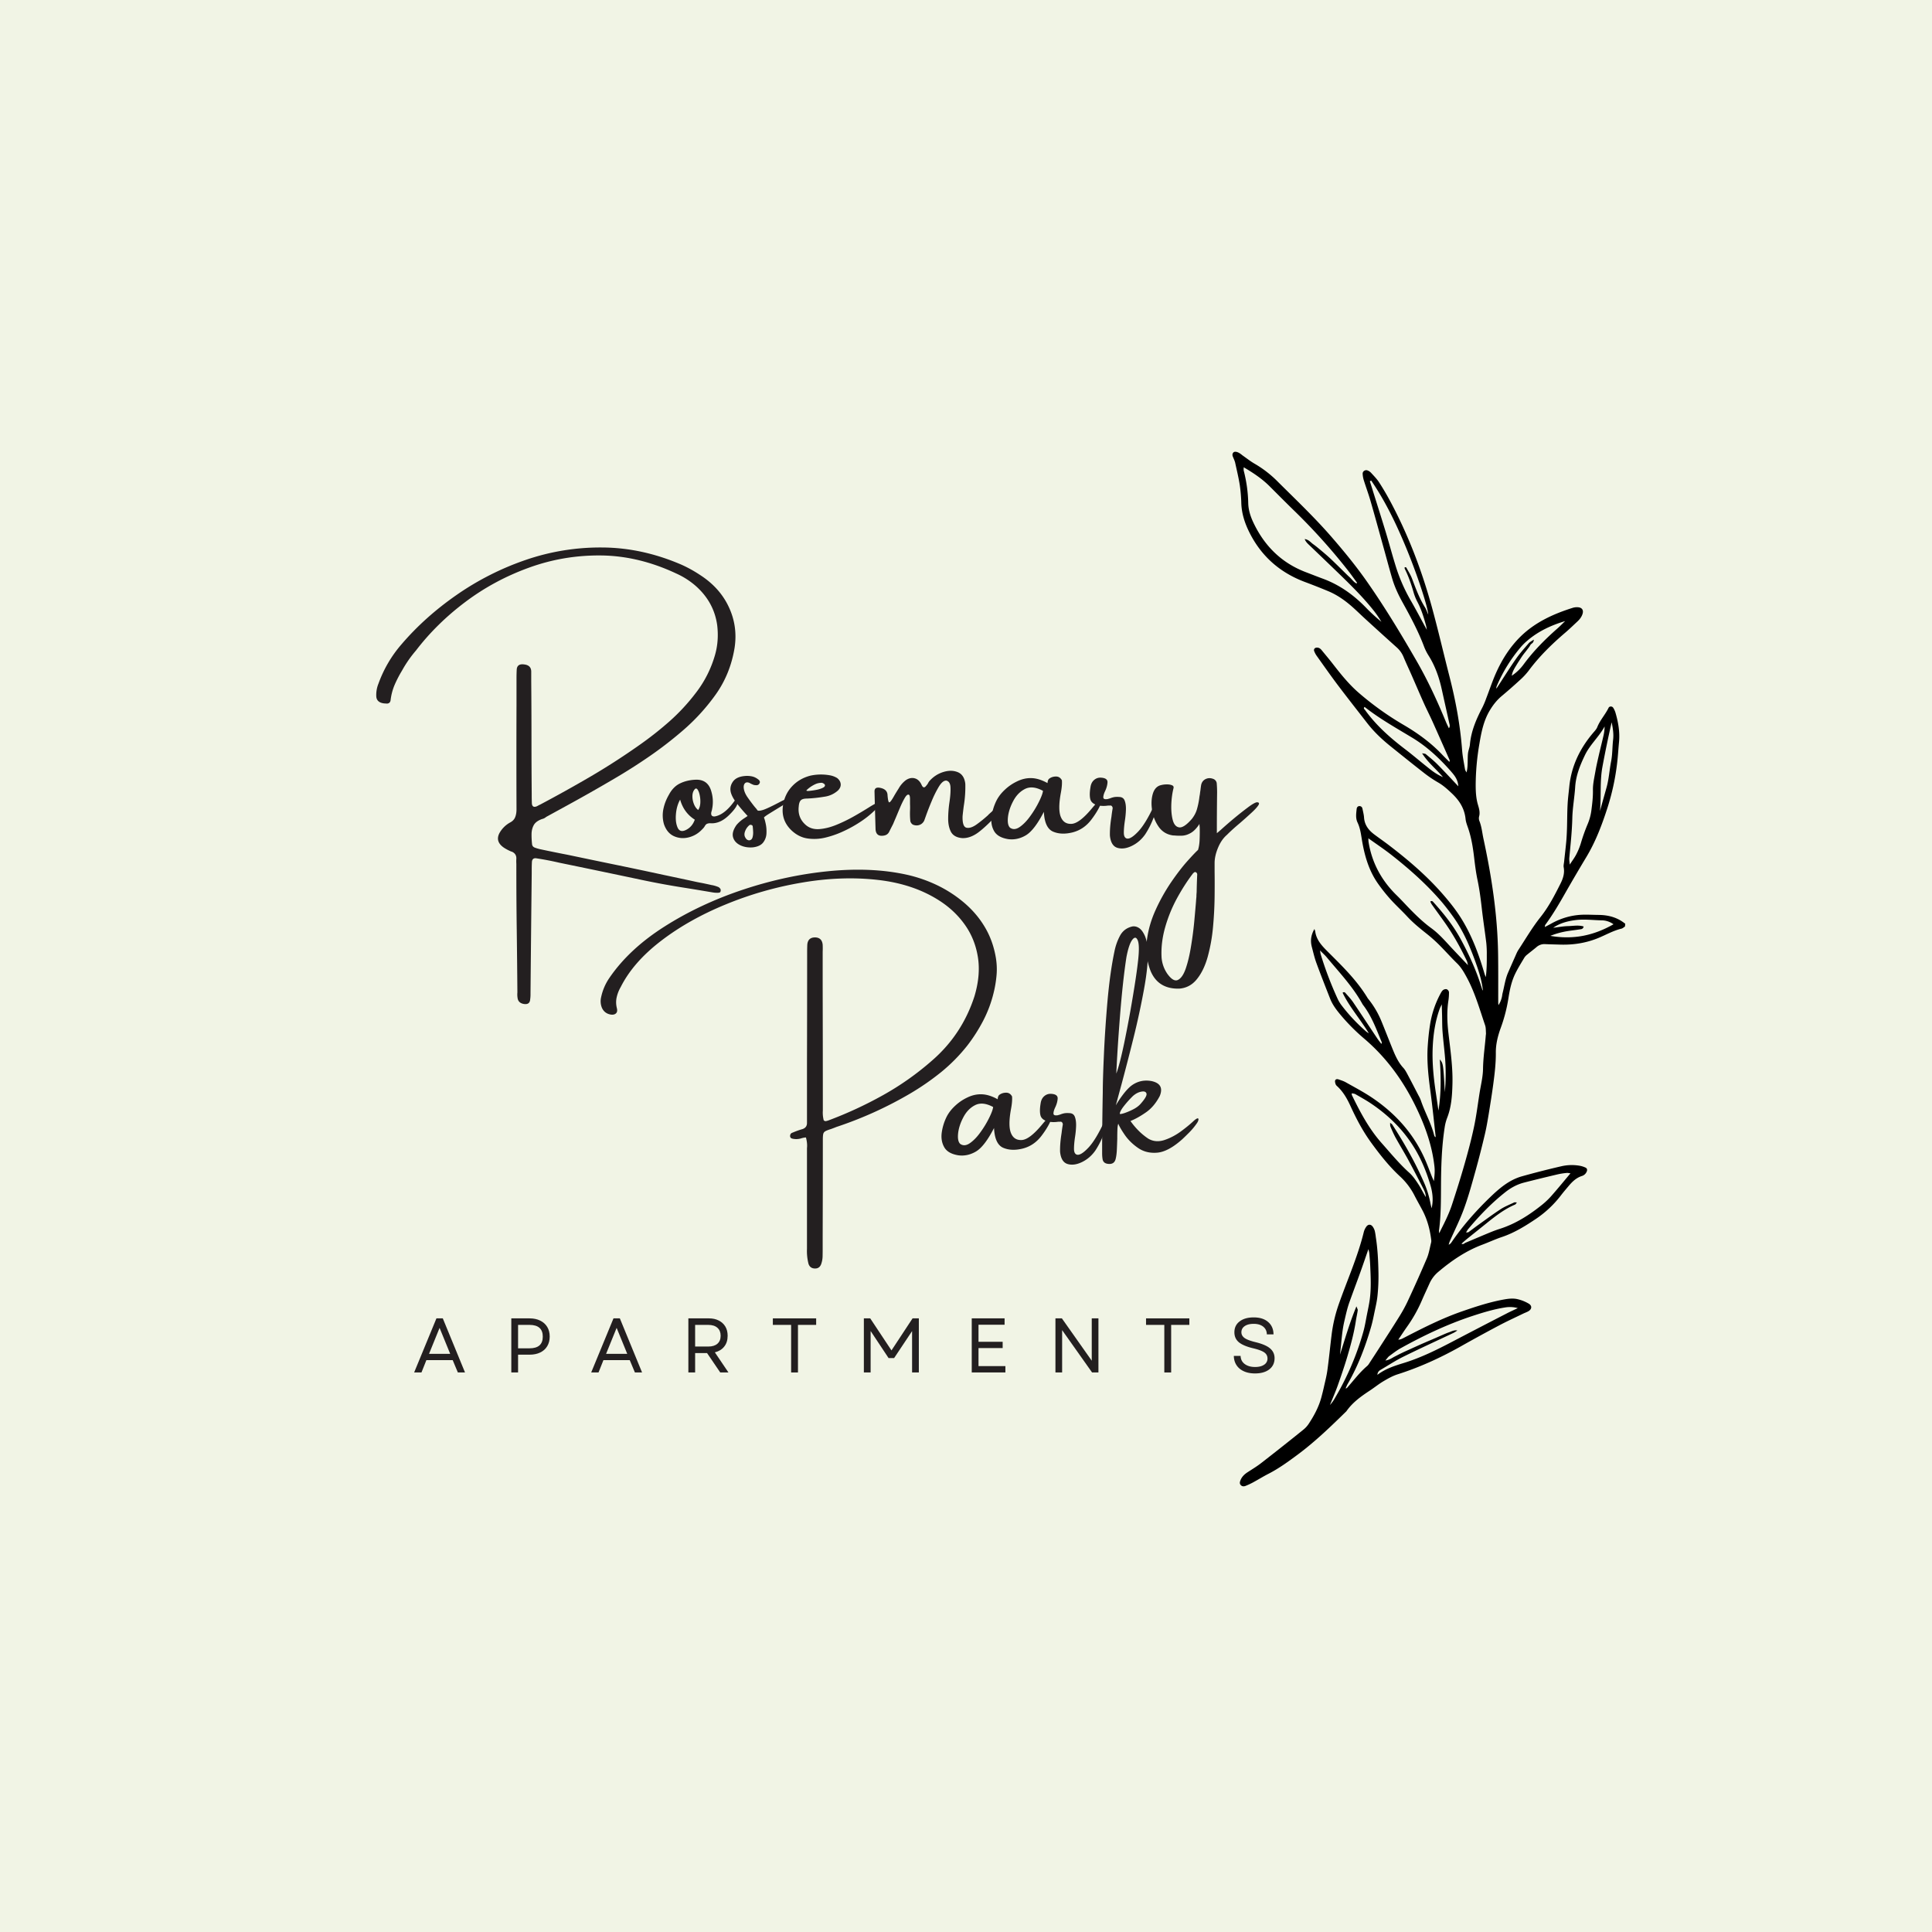 <?xml version="1.0" encoding="UTF-8"?>
<svg data-bbox="-37.5 -37.5 450 450" height="500" viewBox="0 0 375 375" width="500" xmlns="http://www.w3.org/2000/svg" data-type="color">
    <g>
        <defs>
            <clipPath id="08e02fe0-404f-4e02-b362-faadaad3f6a5">
                <path d="M239 87h77v202h-77Zm0 0"/>
            </clipPath>
            <clipPath id="59095769-ea1c-4257-98db-c682b7428488">
                <path d="m239.371 87.238 88.234 13.414-29.87 196.493L209.5 283.73Zm0 0"/>
            </clipPath>
            <clipPath id="5a20ca1f-aa94-4034-a67e-bf12cdf5b2ea">
                <path d="m327.441 100.625-88.234-13.41-29.871 196.492 88.238 13.41Zm0 0"/>
            </clipPath>
            <clipPath id="b61711ea-0302-4a6b-a9fe-1017dbdd578c">
                <path d="m327.441 100.625-88.234-13.41-29.871 196.492 88.238 13.41Zm0 0"/>
            </clipPath>
        </defs>
        <path fill="#ffffff" d="M412.5-37.5v450h-450v-450z" data-color="1"/>
        <path fill="#f1f4e5" d="M412.5-37.5v450h-450v-450z" data-color="2"/>
        <g clip-path="url(#08e02fe0-404f-4e02-b362-faadaad3f6a5)">
            <g clip-path="url(#59095769-ea1c-4257-98db-c682b7428488)">
                <g clip-path="url(#5a20ca1f-aa94-4034-a67e-bf12cdf5b2ea)">
                    <g clip-path="url(#b61711ea-0302-4a6b-a9fe-1017dbdd578c)">
                        <path d="M310.16 182.094c-2.336.949-4.781 1.328-7.297 1.254-.972-.032-1.949-.047-2.922-.094a2.3 2.3 0 0 0-1.714.586c-.579.48-1.18.937-1.762 1.418q-.322.239-.555.566c-.613 1.028-1.25 2.043-1.777 3.113-.73 1.477-1.078 3.086-1.332 4.704a30.4 30.4 0 0 1-1.516 5.898c-.566 1.555-.96 3.152-.945 4.797.015 1.957-.207 3.89-.461 5.82-.262 2.016-.59 4.024-.914 6.031-.219 1.31-.434 2.622-.738 3.91a183 183 0 0 1-1.766 6.934c-.703 2.512-1.383 5.04-2.27 7.489-.793 2.203-1.863 4.304-2.804 6.453q-.117.303-.2.625c.227-.098.41-.25.54-.457 2.156-3.168 4.675-6.024 7.425-8.684 1.832-1.77 3.754-3.434 6.27-4.14a172 172 0 0 1 7.613-1.942 9 9 0 0 1 3.574-.105q.592.105 1.137.359c.32.144.379.46.23.785a1.48 1.48 0 0 1-.968.856c-1.055.351-1.82 1.078-2.512 1.902-.484.578-.976 1.148-1.441 1.746a20.6 20.6 0 0 1-4.79 4.57c-2.14 1.446-4.312 2.801-6.785 3.63-1.261.421-2.472.991-3.722 1.46-3.207 1.2-5.98 3.09-8.574 5.281a6.3 6.3 0 0 0-1.743 2.317c-.488 1.09-1.003 2.168-1.472 3.265a27.6 27.6 0 0 1-2.867 5.086c-.582.82-1.13 1.668-1.696 2.5.414-.011.715-.16 1.012-.316 3.707-1.918 7.426-3.813 11.387-5.184 2.648-.918 5.304-1.789 8.07-2.293.93-.168 1.867-.28 2.777-.043a7.8 7.8 0 0 1 2.078.848c.68.41.614 1.07-.07 1.469-.305.18-.648.293-.965.445-1.558.758-3.136 1.477-4.668 2.285a317 317 0 0 0-7.597 4.153c-3.883 2.18-7.914 4.015-12.168 5.37-.961.305-1.867.821-2.742 1.34-.915.54-1.743 1.223-2.633 1.805-1.711 1.125-3.367 2.309-4.555 4.02-3.012 2.945-6.039 5.879-9.434 8.402-1.816 1.348-3.644 2.684-5.668 3.723-1.027.527-2.007 1.137-3.023 1.687q-.704.38-1.441.672c-.344.137-.711.125-.97-.2-.222-.276-.144-.57-.026-.878.27-.695.765-1.172 1.378-1.57.891-.582 1.809-1.13 2.649-1.785q4.103-3.184 8.14-6.442a5 5 0 0 0 1.075-1.164c1.054-1.594 1.953-3.27 2.457-5.125.183-.683.355-1.367.508-2.058.242-1.079.523-2.153.671-3.247.309-2.238.524-4.488.801-6.73a28.4 28.4 0 0 1 1.317-5.809c1.652-4.765 3.754-9.379 4.953-14.293q.14-.515.445-.96c.367-.56.922-.57 1.297-.036.176.254.309.532.387.832q.13.584.195 1.18c.367 2.32.473 4.664.516 7.008q.034 2.189-.188 4.367c-.113 1.14-.394 2.266-.625 3.39-.176.868-.355 1.735-.598 2.583-1.12 3.882-2.543 7.644-4.57 11.156-.144.246-.242.52-.406.875.183-.063.242-.067.265-.094 1.297-1.453 2.458-3.031 3.958-4.3q.24-.236.402-.524c.656-1.004 1.312-2.004 1.957-3.008 1.246-1.941 2.504-3.871 3.719-5.828a29 29 0 0 0 1.68-3.012 265 265 0 0 0 3.796-8.488c.41-.965.567-2.035.828-3.059q.06-.262.024-.53c-.246-1.993-.75-3.915-1.688-5.704-.492-.941-1.027-1.867-1.511-2.812a13.2 13.2 0 0 0-2.856-3.801c-2.129-1.965-3.918-4.242-5.617-6.574-1.594-2.196-2.863-4.59-3.988-7.06-.645-1.417-1.407-2.769-2.567-3.85a1.14 1.14 0 0 1-.332-.415c-.074-.23-.156-.52-.086-.73.102-.29.422-.29.692-.192.457.165.933.305 1.355.543 1.7.961 3.442 1.875 5.059 2.957 4.722 3.165 8.363 7.266 10.562 12.555.39.942.746 1.899 1.121 2.844.075.191.164.371.371.836.137-1.137.207-1.95.114-2.79-.43-3.972-1.723-7.663-3.43-11.257-2.492-5.246-5.793-9.856-10.23-13.629a38 38 0 0 1-4.504-4.523c-.836-.996-1.614-2.008-2.09-3.22-.906-2.312-1.82-4.62-2.672-6.948-.363-.993-.598-2.04-.871-3.067-.305-1.152-.215-2.262.492-3.496q.098.217.156.445c.219 1.645 1.262 2.766 2.38 3.887 2.823 2.82 5.706 5.602 7.792 9.059q.112.165.242.316a17.4 17.4 0 0 1 2.364 4c.746 1.805 1.445 3.621 2.18 5.43.55 1.355 1.124 2.695 2.14 3.8.355.383.605.876.855 1.34.711 1.329 1.399 2.672 2.09 4.008q.27.464.457.961c.774 2.313 2.016 4.446 2.602 6.832.055.121.12.23.207.332.035-.062.074-.105.07-.14-.332-2.946-.629-5.895-1.023-8.832-.387-2.856-.703-5.707-.524-8.59.09-1.414.23-2.832.45-4.23a18.7 18.7 0 0 1 2-6.016c.144-.27.3-.567.53-.754.173-.14.509-.235.712-.164q.364.17.441.562.011.868-.125 1.719c-.308 2.078-.223 4.156.016 6.223.379 3.297.87 6.57.781 9.91-.059 2.234-.2 4.406-1.012 6.508a9 9 0 0 0-.5 1.914c-.594 3.859-.695 7.75-.71 11.644-.012 2.79-.016 5.574-.387 8.344a3 3 0 0 0 .035.539c.965-1.922 1.855-3.648 2.465-5.488.87-2.649 1.71-5.305 2.472-7.985.68-2.379 1.317-4.777 1.828-7.195.45-2.117.715-4.273 1.051-6.414.254-1.617.672-3.23.695-4.852.032-2.18.368-4.32.536-6.48a3 3 0 0 0 .039-.399c-.04-.519-.008-1.078-.172-1.562-1.09-3.184-1.992-6.437-3.63-9.414-.51-.934-1.034-1.84-1.815-2.602-1.208-1.175-2.329-2.449-3.52-3.636a29 29 0 0 0-2.39-2.118c-1.321-1.05-2.63-2.109-3.782-3.355-1.055-1.14-2.21-2.187-3.25-3.344a33 33 0 0 1-2.473-3.125c-1.777-2.566-2.586-5.511-3.078-8.55-.175-1.094-.336-2.188-.82-3.204-.406-.851-.266-1.734-.176-2.617.04-.394.281-.597.598-.57.312.031.473.222.531.508.11.562.266 1.125.305 1.699.097 1.453.89 2.476 1.996 3.3.922.696 1.875 1.348 2.793 2.051 3.785 2.887 7.39 5.965 10.527 9.57 1.317 1.512 2.559 3.067 3.61 4.77 2.046 3.313 3.375 6.926 4.457 10.64.066.224.168.438.254.657.18-1.445.199-2.855.19-4.265q.02-1.195-.097-2.383c-.27-2.242-.625-4.473-.875-6.711-.21-1.852-.449-3.688-.832-5.512-.289-1.383-.472-2.789-.636-4.191-.23-1.985-.532-3.942-1.18-5.848-.203-.586-.438-1.184-.5-1.79-.203-2.003-1.176-3.554-2.61-4.913-.843-.8-1.68-1.567-2.69-2.156a23 23 0 0 1-2.653-1.778c-2.207-1.718-4.387-3.476-6.57-5.23-1.665-1.336-3.215-2.79-4.536-4.485-1.902-2.453-3.828-4.894-5.699-7.37-1.418-1.88-2.762-3.805-4.129-5.72a4 4 0 0 1-.496-.933c-.144-.383.14-.687.559-.676.398.008.66.215.894.5.7.86 1.422 1.707 2.102 2.582 1.554 2 3.133 3.989 5.05 5.653a58 58 0 0 0 8.766 6.277c2.774 1.621 5.352 3.504 7.563 5.855.414.438.855.856 1.316 1.325.027-.176.082-.27.05-.328a1227 1227 0 0 0-3.288-7.415c-.563-1.253-1.192-2.476-1.754-3.73-.797-1.777-1.559-3.574-2.344-5.36-.5-1.136-1.031-2.265-1.512-3.402a5.1 5.1 0 0 0-1.34-1.96 824 824 0 0 1-6.12-5.544c-.825-.746-1.61-1.53-2.438-2.265-1.434-1.282-2.988-2.39-4.77-3.137a128 128 0 0 0-4.586-1.809c-4.835-1.824-8.437-5.007-10.738-9.632-.879-1.762-1.476-3.602-1.554-5.59a30 30 0 0 0-.297-3.563c-.235-1.484-.594-2.953-.914-4.422a6 6 0 0 0-.278-.738c-.137-.363-.394-.734-.094-1.121.23-.3.739-.238 1.336.152.192.121.356.274.54.407.765.535 1.496 1.12 2.304 1.582a21.5 21.5 0 0 1 4.516 3.511c3.515 3.5 7.125 6.922 10.39 10.684 2.477 2.852 4.864 5.77 7.02 8.871 3.43 4.918 6.52 10.043 9.512 15.234 2.175 3.778 3.992 7.72 5.656 11.743.18.441.398.863.601 1.296a.82.82 0 0 0 .145-.667c-.504-2.293-1.023-4.583-1.527-6.875-.516-2.356-1.305-4.598-2.614-6.649a9.8 9.8 0 0 1-.875-1.797c-1.105-2.91-2.574-5.644-4.078-8.363-.844-1.516-1.582-3.082-2.07-4.75-.598-2.04-1.137-4.094-1.711-6.145-.816-2.941-1.621-5.89-2.469-8.828-.39-1.363-.89-2.691-1.312-4.047a5 5 0 0 1-.23-1.296c-.016-.47.503-.801.949-.626q.379.147.66.434c.539.59 1.109 1.16 1.547 1.82a51 51 0 0 1 2.101 3.547c3.535 6.551 6.172 13.461 8.149 20.614 1.234 4.484 2.277 9.02 3.433 13.523 1.215 4.73 2.102 9.508 2.469 14.379.094 1.23.351 2.45.555 3.668.039.219.187.422.289.637.18-.614.207-1.188.226-1.758.024-.66 0-1.328.074-1.977.07-.566.317-1.113.368-1.68.226-2.617 1.246-4.96 2.445-7.25q.405-.832.715-1.707c.64-1.648 1.191-3.335 1.91-4.949 1.183-2.648 2.742-5.097 4.82-7.12 2.828-2.747 6.352-4.345 10.074-5.516a2.8 2.8 0 0 1 1.055-.106c.766.067 1.074.582.836 1.309-.2.61-.586 1.086-1.055 1.511-.746.696-1.476 1.407-2.25 2.07-2.64 2.255-5.113 4.66-7.18 7.462a13.5 13.5 0 0 1-1.726 1.832 100 100 0 0 1-3.5 3.07c-.93.785-1.652 1.71-2.277 2.75-1.219 2.023-1.66 4.29-2.035 6.547a48 48 0 0 0-.711 7.926c0 1.347.07 2.636.46 3.933.212.711.419 1.442.196 2.219q-.1.464.082.902c.422 1.082.523 2.235.762 3.356 1.59 7.367 2.734 14.793 2.847 22.347.047 3.18.02 6.364.028 9.543 0 .149.03.297.05.446.293-.45.508-.938.633-1.461.086-.297.094-.613.176-.91.336-1.328.508-2.7 1.063-3.965q.661-1.518 1.336-3.035c.199-.438.375-.91.632-1.309 1.41-2.148 2.707-4.387 4.301-6.387 1.598-2.004 2.746-4.23 3.879-6.484.504-.996.852-2.035.64-3.195-.066-.34.036-.707.075-1.059.137-1.32.3-2.644.422-3.965.074-.836.113-1.68.14-2.52.047-1.542.036-3.09.118-4.632.058-1.152.21-2.297.324-3.442.386-3.968 2.027-7.39 4.574-10.414.312-.37.68-.738.86-1.175.542-1.371 1.566-2.45 2.199-3.758.156-.328.683-.34.894-.012q.288.448.442.957c.55 1.883.878 3.805.683 5.77-.144 1.488-.219 2.98-.418 4.472a45.5 45.5 0 0 1-1.758 8.024c-1.078 3.375-2.316 6.691-4.156 9.75a344 344 0 0 0-3.969 6.765c-1.246 2.196-2.511 4.38-4.015 6.414-.059.079-.043.211-.082.415.449-.239.804-.422 1.152-.614 1.969-1.117 4.078-1.73 6.348-1.781.972-.02 1.949.035 2.93.043 1.913.016 3.675.484 5.183 1.723l-.059.53c-.226.141-.433.352-.675.411-1.618.387-3.047 1.227-4.567 1.844m-25.734 59.133c1.554-.649 3.101-1.317 4.656-1.957.656-.274 1.32-.524 1.992-.739 3.098-.98 5.77-2.699 8.274-4.71a15 15 0 0 0 1.902-1.84c1.195-1.36 2.34-2.762 3.582-4.243-.281-.027-.523-.097-.75-.07a14 14 0 0 0-1.707.266c-2.2.52-4.398 1.05-6.586 1.613-1.344.348-2.555 1.016-3.64 1.879-2.688 2.125-5.044 4.582-7.231 7.207-.133.195-.25.394-.36.597.297-.039.403-.02.462-.062.68-.496 1.347-1.008 2.03-1.496 1.407-1.004 2.79-2.035 4.24-2.977.808-.527 1.73-.882 2.608-1.3.102-.051.247-.004.536-.004-.172.21-.239.37-.356.414-2.11.894-3.883 2.293-5.64 3.707-1.243 1-2.493 1.996-3.735 2.996-.34.273-.664.57-1.027.887.375.218.539-.075.75-.168m-19.817 17.312c.313-1.101.489-2.242.715-3.371.188-.95.399-1.898.535-2.86.313-2.242.192-4.5.094-6.75-.035-.792-.11-1.585-.176-2.378a7 7 0 0 0-.172-.72c-.574 1.653-1.05 3.06-1.554 4.458-.703 1.957-1.438 3.898-2.137 5.855-.43 1.207-.695 2.457-.988 3.711-.492 2.13-.567 4.301-.84 6.457.988-3.054 1.855-6.156 3.2-9.382.144.425.273.609.25.77-.09.655-.247 1.3-.349 1.952-.351 2.367-.976 4.672-1.648 6.957-.566 1.907-1.215 3.79-1.875 5.664-.426 1.203-.945 2.375-1.52 3.809.415-.461.77-.961 1.06-1.512a54 54 0 0 0 5.405-12.66m5.043 4.676c-.23.168-.386.43-.757.86.84-.122 1.28-.493 1.765-.74.488-.245.945-.491 1.422-.718.52-.25 1.047-.484 1.574-.722.485-.223.965-.438 1.453-.66a93 93 0 0 1 1.582-.696c.489-.215.98-.418 1.47-.629.53-.226 1.058-.465 1.589-.695.488-.207.973-.438 1.473-.606.523-.18 1.011-.48 1.652-.367-.227.164-.46.313-.707.45-3.246 1.538-6.516 3.027-9.738 4.62-1.508.743-2.922 1.672-4.375 2.524-.344.2-.66.426-.703 1.02 1.597-1.215 3.37-1.762 5.144-2.31 3.328-1.026 6.422-2.566 9.492-4.175q5.244-2.749 10.512-5.457c.617-.324 1.266-.605 2.102-1.012a5.7 5.7 0 0 0-2.524-.117c-2.156.34-4.238.973-6.305 1.653-4.82 1.59-9.386 3.75-13.82 6.207-.812.44-1.55 1.02-2.3 1.57m-1.449-60.899c-1.039-2.5-1.95-5.054-3.621-7.234a2 2 0 0 1-.148-.223c-1.856-3.37-4.504-6.14-6.934-9.07-.34-.402-.742-.762-1.285-1.316.066.39.078.574.125.742a69 69 0 0 0 3.254 8.57q.33.73.816 1.367a34 34 0 0 0 4.832 5.125q.217.154.445.278c-1.675-2.762-3.753-5.082-5.093-7.871.36-.239.508.004.629.14.504.567 1.02 1.121 1.441 1.742 1.566 2.313 3.098 4.653 4.652 6.977.239.36.516.695.809 1.09.047-.164.102-.258.078-.317m11.266 3.313c.66.82.66.82.976 6.351.196-2.156.211-4.308.055-6.464-.14-1.762-.367-3.512-.504-5.274-.082-1.054-.062-2.117-.09-3.172-.02-.652-.035-1.304-.058-2.125-.18.387-.313.618-.403.86-.879 2.441-1.25 4.972-1.36 7.535-.128 3.05.196 6.082.661 9.097.145.958.277 1.915.457 3.122.55-3.422.485-6.606.266-9.93m-1.82 24.43c-.79-2.696-1.864-5.274-3.368-7.649-2.097-3.308-4.863-5.984-8.097-8.172-.993-.672-2.043-1.25-3.086-1.851-.196-.114-.45-.121-.715-.188.004.192-.02.293.015.356 1.61 3.316 3.336 6.574 5.809 9.351 1.738 1.957 3.395 3.985 5.352 5.739.71.64 1.265 1.48 1.796 2.289.504.77.883 1.62 1.395 2.41-.012-.578-.21-1.098-.465-1.594-.973-1.89-1.945-3.781-2.96-5.652-.805-1.48-1.692-2.918-2.505-4.395a22 22 0 0 1-.941-2.055c-.074-.168-.04-.382-.059-.722.239.199.364.262.426.363 2.39 3.691 4.555 7.508 6.29 11.555.51 1.23.886 2.504 1.132 3.812.059.293.137.578.207.867.363-1.53.2-3.023-.227-4.464m-10.184-110.41a18 18 0 0 0-.703-.97c-1.84-2.343-3.926-4.46-6.051-6.538-2.164-2.106-4.344-4.188-6.52-6.278-.347-.332-.714-.636-.953-1.23.782.097 1.153.64 1.63.98.546.38 1.05.82 1.566 1.242.476.399.953.797 1.414 1.215.464.414.906.848 1.355 1.282q.673.65 1.328 1.3c.477.465.942.946 1.434 1.387.441.406.781.938 1.348 1.223.046-.102.085-.157.074-.172-.602-.82-1.188-1.653-1.817-2.453a117 117 0 0 0-10.418-11.559c-1.59-1.547-3.152-3.121-4.722-4.691-1.457-1.457-3.149-2.586-5.028-3.692 0 .282-.039.489.008.668.535 2.067.828 4.164.871 6.297.031 1.29.418 2.531.969 3.707 2.125 4.528 5.414 7.844 10.14 9.664 1.122.426 2.235.871 3.36 1.285 3.191 1.172 5.883 3.082 8.25 5.489a34 34 0 0 0 3.137 2.89c-.223-.355-.442-.707-.672-1.047m9.34 1.816c-.438-1.63-.93-3.23-1.735-4.73a10 10 0 0 1-.722-1.852c-.446-1.535-.957-3.04-1.68-4.469a.9.9 0 0 1-.04-.266c.31-.171.388.11.474.27.343.617.722 1.227.972 1.887.719 1.906 1.414 3.82 2.504 5.562.258.406.402.88.645 1.426-.106-1.613-2.215-8.02-4.5-13.473-1.828-4.37-3.891-8.625-6.578-12.547l-.258.141c.215.672.43 1.336.633 2.008.835 2.664 1.68 5.32 2.492 7.988.625 2.078 1.183 4.176 1.824 6.246a32.7 32.7 0 0 0 2.941 6.82c1.063 1.837 2.047 3.72 3.172 5.778-.07-.387-.094-.594-.144-.79m17.422 6.457c.75-1.086 1.648-2.078 2.511-3.082.211-.246.54-.387.965-.688.012.684-.512.75-.672 1.067-.18.351-.453.656-.687.976-.239.32-.496.625-.73.942-.212.285-.4.586-.59.883-.22.335-.434.667-.641 1.007-.207.344-.422.68-.594 1.036a3.8 3.8 0 0 0-.36 1.101 9.1 9.1 0 0 0 2.376-2.3c1.882-2.54 4.086-4.762 6.457-6.848.531-.465 1.023-.973 1.535-1.461-2.727.812-5.246 1.988-7.395 3.84q-.708.597-1.304 1.312a29.6 29.6 0 0 0-4.52 7.316q-.076.178-.129.372c-.008.09-.008.175.004.265 1.262-1.918 2.465-3.863 3.774-5.738m-12.493 21.918c-2.226-2.55-4.68-4.867-7.593-6.633-3.153-1.906-6.371-3.703-9.278-5.992-.293.305-.015.441.086.586 2.14 2.988 4.86 5.39 7.77 7.61 1.414 1.073 2.761 2.234 4.152 3.339.922.738 1.828 1.504 3.211 2.086-1.406-1.656-2.934-2.824-4.055-4.625.371.078.594.062.715.164.781.652 1.578 1.293 2.293 2.016 1.336 1.347 2.621 2.746 4.02 4.226-.059-1.21-.664-2.023-1.325-2.777Zm4.707 37.012c-1.128-3.137-2.425-6.196-4.39-8.922-.801-1.114-1.637-2.215-2.54-3.246-2.84-3.25-6.07-6.102-9.46-8.762-1.39-1.09-2.871-2.074-4.453-3.207.015.34.007.535.039.726.66 4.079 2.543 7.512 5.504 10.387.793.774 1.539 1.598 2.308 2.395 1.36 1.402 2.758 2.765 4.344 3.922 1.445 1.05 2.613 2.386 3.82 3.69 1.059 1.134 2.133 2.255 3.325 3.513-.102-.383-.133-.649-.247-.88-1.214-2.519-2.554-4.964-4.164-7.261-.867-1.234-1.757-2.445-2.632-3.676a4.4 4.4 0 0 1-.282-.539c.336-.219.496-.012.63.14 1.995 2.212 3.843 4.52 5.277 7.157 1.699 3.125 3.144 6.352 4.175 9.762q.054.122.137.226c-.2-1.91-.77-3.68-1.394-5.43Zm25.387-33.989c.465-1.668.559-3.402.89-5.09.274-1.402.22-2.808.387-4.207.125-1.054-.02-2.109-.285-3.367a210 210 0 0 0-1.793 8.664c-.523 2.836-.203 5.711-.48 8.575zm-5.871 12.969q.552-1.06.898-2.203a35 35 0 0 1 1.29-3.625c.347-.816.59-1.66.718-2.54.18-1.355.348-2.71.325-4.097-.024-1.172.257-2.367.46-3.539.188-1.09.438-2.168.684-3.242.297-1.293.629-2.578.922-3.871a8.4 8.4 0 0 0 .2-1.707c-1.079 2-2.829 3.504-3.817 5.562-.95 1.977-1.75 3.95-1.895 6.172-.129 2.035-.512 4.055-.558 6.086-.063 2.574-.344 5.121-.582 7.676-.04.434.054.879.086 1.316.43-.672.914-1.3 1.269-1.988m7.223 13.57a3.96 3.96 0 0 0-2.27-.761c-1.726-.032-3.457-.274-5.187-.04-1.504.204-2.946.579-4.25 1.481.972-.113 1.937-.3 2.91-.324.988-.024 2-.235 3 .074-.098.55-.508.52-.836.574-.832.133-1.68.215-2.504.36-1.074.187-2.113.48-3.125.886 4.48.778 8.426-.062 12.262-2.25m0 0" fill="#000000" data-color="3"/>
                    </g>
                </g>
            </g>
        </g>
        <path d="M135.894 111.61q3.843 2.485 5.578 6.235 1.747 3.736 1.109 7.906-.833 5.097-3.703 9.11a39.3 39.3 0 0 1-6.547 7.109 75 75 0 0 1-6.36 4.89 109 109 0 0 1-6.765 4.297 330 330 0 0 1-9.172 5.204q-2.032 1.112-4.047 2.218a1 1 0 0 1-.203.157 1.7 1.7 0 0 1-.562.234q-1.16.409-1.594 1.14-.423.739-.453 1.704-.018.972.094 2.015.046.516.562.703.56.206 1.156.329c1.75.375 3.492.726 5.235 1.062q4.373.92 8.78 1.828 4.86.997 9.704 2.047c1.969.414 3.945.836 5.938 1.266q.826.187 1.625.328.92.187 1.812.39c.457.07.91.204 1.36.391.132.07.25.172.343.297a.56.56 0 0 1 .094.453c-.024.164-.078.266-.172.297a.8.8 0 0 1-.297.063 5 5 0 0 1-1.156-.079 784 784 0 0 0-5-.828 158 158 0 0 1-8.36-1.515 2838 2838 0 0 0-16.328-3.407 58 58 0 0 0-4.375-.843q-.953-.187-.953.843c-.023.47-.031.93-.031 1.391v.703q-.129 11.607-.234 23.25v.281c0 .29-.024.582-.063.875-.043.72-.437 1.024-1.187.922-.762-.117-1.184-.515-1.266-1.203a4.2 4.2 0 0 1-.031-1.031v-.125q-.048-6.13-.125-12.047c-.055-4-.078-8.062-.078-12.187v-.594a8 8 0 0 1 0-1.031q.029-.926-.828-1.329a3 3 0 0 0-.204-.062c-.46-.2-.898-.426-1.312-.688q-1.876-1.231-.875-2.984a5.3 5.3 0 0 1 1.984-1.937q.749-.387 1-1.032.265-.638.266-1.547-.036-10.107 0-20.203v-5.203q0-.92.047-1.781.122-1.123 1.469-.922 1.31.159 1.343 1.344v1.86q.047 5.532.047 11.03c0 3.625.016 7.258.047 10.891v.078q-.002.926.031 1.781.078.88.922.563a5 5 0 0 0 .547-.297h.047a277 277 0 0 0 9.75-5.422 134 134 0 0 0 9.406-6.047 67 67 0 0 0 6-4.703 38.7 38.7 0 0 0 5.203-5.625 21.8 21.8 0 0 0 3.703-7.406q.75-2.685.391-5.672-.628-4.53-4.25-7.687a15.3 15.3 0 0 0-3.703-2.344q-7.284-3.42-14.578-3.5-7.284-.075-14.016 2.375-6.737 2.438-12.344 6.656-5.594 4.207-9.578 9.422a23 23 0 0 0-2.703 3.89q-.797 1.314-1.406 2.704a10.8 10.8 0 0 0-.813 3.03q-.046.394-.312.563-.252.159-.61.094c-.312 0-.617-.047-.906-.14q-.924-.328-.953-1.282a5.8 5.8 0 0 1 .422-2.422 24.1 24.1 0 0 1 4.5-7.672q4.546-5.31 10.703-9.578a54.3 54.3 0 0 1 13.36-6.765 44.5 44.5 0 0 1 14.921-2.422q7.716.048 15.344 3.344 1.875.844 3.61 2m0 0" fill="#231f20" data-color="4"/>
        <path d="M142.905 154.97q.264-.281.281.656.03.924-1.687 2.594c-1.137 1.117-2.313 1.64-3.531 1.578a1.6 1.6 0 0 0-.672.078q-.284.095-.485.453a2.5 2.5 0 0 1-.469.594l-.03.031c-.75.805-1.634 1.328-2.641 1.578q-1.5.375-2.86-.234-1.346-.607-1.937-2.328a6.16 6.16 0 0 1-.078-3.094 9.1 9.1 0 0 1 1-2.547q.826-1.593 2.156-2.25 1.325-.654 3-.734 2.496-.124 3.14 2.36.404 1.424.204 2.89-.049.314-.125.688a3.5 3.5 0 0 0-.125.468q-.082.785.687.719 2.092-.358 4.172-3.5m-9.828 6.156q1.277-.59 1.781-2.031-2.128-1.342-2.844-3.89-.672 1.188-.812 2.78-.142 1.582.312 2.626.45 1.03 1.563.515m2.437-3.906q.341-.497.407-1.234.06-.749-.078-1.485-.129-.731-.375-1.14c-.157-.282-.329-.368-.516-.266q-.487.44-.547 1.25-.048.815.25 1.625.294.815.86 1.25m0 0" fill="#231f20" data-color="4"/>
        <path d="M153.457 154.986c0 .273-.586.761-1.75 1.468q-1.75 1.067-2.594 1.594c-.555.356-.828.574-.828.656q.168.364.344 1.22c.125.562.172 1.179.14 1.843a3.1 3.1 0 0 1-.64 1.766q-.597.767-1.985.937-1.395.112-2.484-.422-1.095-.545-1.375-1.547c-.188-.676.039-1.469.672-2.375q.638-.75 1.515-1.312.311-.201.641-.438a37 37 0 0 1-2.031-2.36q-.95-1.217-1.219-2.171c-.195-.738-.078-1.43.36-2.078q.655-.983 2.296-1.14a4.7 4.7 0 0 1 1.469.077q.703.16 1.313.688.124.13.171.281.06.141-.047.375-.205.361-.593.36-.3 0-.563-.063-.298-.123-.531-.234-.158-.093-.312-.172-.516-.186-.797.062-.282.253-.282.781.03.927.75 1.97.735 1.048 1.438 1.921c.195.211.36.414.484.61.133.125.485.105 1.047-.063q.856-.264 3.125-1.453 2.264-1.202 2.266-.781m-8.078 8.125q.528-.029.687-.578.154-.545.11-1.188a13 13 0 0 0-.079-.984.34.34 0 0 0-.25-.235.52.52 0 0 0-.343 0 2.74 2.74 0 0 0-.875 1.203q-.282.722.047 1.25.106.206.28.36a.9.9 0 0 0 .423.172m0 0" fill="#231f20" data-color="4"/>
        <path d="M169.647 156.126q.389-.246.766-.375.387-.122.5.031.122.143-.313.641-1.361 1.564-3.25 2.86a24.6 24.6 0 0 1-3.875 2.171 18.4 18.4 0 0 1-3.281 1.125 9.1 9.1 0 0 1-3.406.172q-1.69-.234-3.079-1.5-2.108-1.951-1.75-4.765c.2-1.5.774-2.77 1.735-3.813.957-1.039 2.164-1.75 3.625-2.125a9.7 9.7 0 0 1 3.656-.078 4.1 4.1 0 0 1 1.516.547q.622.502.687 1.156.061.644-.5 1.234a4.9 4.9 0 0 1-2.672 1.235 28 28 0 0 1-3.406.36q-.832.001-1.172.343-.33.345-.39 1.172-.27 2.25 1.453 3.687 1.06.846 2.593.72 1.53-.123 3.235-.813a30 30 0 0 0 3.36-1.625 72 72 0 0 0 2.968-1.766q.561-.358 1-.594m-12.563-3.219q0 .034-.047.032-.08.08-.203.172a4 4 0 0 0-.218.203q-.094.094-.094.125.047.128.656.062a15 15 0 0 0 1.344-.203c.5-.101.914-.242 1.25-.422q.497-.263.297-.625a1 1 0 0 0-.235-.187 1.2 1.2 0 0 0-.297-.125q-.72 0-1.312.281a6.7 6.7 0 0 0-1.14.688m0 0" fill="#231f20" data-color="4"/>
        <path d="M191.836 158.173v-.031l.781-.703q.609-.56 1.282-1.063.685-.498.984-.515c.195-.02.156.277-.125.89a2.4 2.4 0 0 1-.234.297 3 3 0 0 0-.235.328.4.4 0 0 0-.094.094q-2.782 2.987-4.359 4.14-1.581 1.144-3.11 1.063c-1.062-.101-1.78-.516-2.156-1.234-.367-.719-.543-1.586-.53-2.61q.012-1.546.25-3.14c.163-1.094.234-2.031.202-2.813q-.035-1.171-.797-1.36-.703-.059-1.453 1.157a21 21 0 0 0-1.406 2.828 54 54 0 0 0-1.11 2.844q-.236.674-.343.953-.328.628-.938.828-.595.206-1.25-.062a1.08 1.08 0 0 1-.5-.688 15 15 0 0 1-.062-2q.03-.654 0-1.297v-1.03a2.3 2.3 0 0 0-.063-.563c-.043-.164-.132-.25-.265-.25q-.317-.03-.75.75-.44.766-.89 1.843-.457 1.082-.813 1.938-.332.767-.438 1.031a2 2 0 0 1-.125.266q-.362.705-.719 1.422-.316.597-1.03.703-1.472.253-1.595-1.188-.11-3.687-.203-7.39c0-.633.395-.86 1.188-.672q1.2.269 1.328 1.234c.07 1.031.187 1.555.344 1.563q.247.017 1.015-1.375c.258-.438.535-.883.828-1.344a5.2 5.2 0 0 1 1.391-1.594q.903-.59 1.734-.344.844.235 1.313 1.266.2.44.406.469c.133.023.266-.04.39-.188a5 5 0 0 0 .407-.515q.154-.33.36-.563c.75-.82 1.632-1.39 2.656-1.703q1.543-.482 2.797.031 1.264.518 1.468 2.266a22.6 22.6 0 0 1-.297 4.281q-.14 1.049-.234 1.984-.065 2.052.75 2.25c.54.125 1.203-.085 1.984-.64a25 25 0 0 0 2.266-1.844m0 0" fill="#231f20" data-color="4"/>
        <path d="M213.832 155.564q-.487 1.516-1.97 3.484c-.98 1.305-2.202 2.14-3.671 2.516-1.469.367-2.742.312-3.813-.156q-1.612-.716-1.765-3.829-1.83 3.552-3.485 4.547-1.657.984-3.437.75-2.033-.327-2.734-1.562-.717-1.25-.485-2.89.236-1.642 1-3.142.593-1.107 1.64-2.062a9 9 0 0 1 2.22-1.516c.945-.476 1.898-.703 2.859-.672q1.452.034 3.11.954.03.034.03-.078-.002-.154.079-.407a.72.72 0 0 1 .28-.39q.545-.389 1.282-.391.75.001 1.14.734.078.956-.202 2.438-.599 3.252 0 4.687.591 1.424 2.109 1.328c1.008-.07 2.313-1.066 3.906-2.984q2.404-2.87 1.906-1.36m-17.782 5.094c.551.398 1.188.343 1.906-.157q1.08-.762 2.063-2.156a19 19 0 0 0 1.672-2.781q.685-1.39.75-2.063-2.016-1.089-3.469-.375-1.44.72-2.297 2.344-.861 1.611-1.031 3.14-.157 1.52.406 2.047m0 0" fill="#231f20" data-color="4"/>
        <path d="M224.073 156.189q.34-.702.469-.64.122.045.063.562a9 9 0 0 1-.235 1.172c-.156.656-.43 1.421-.812 2.296a16 16 0 0 1-1.282 2.375c-.699.993-1.562 1.735-2.593 2.235q-1.549.75-2.797.375-1.254-.388-1.453-2.375c-.024-1.102.078-2.32.297-3.656q.093-.827.234-1.625a.6.6 0 0 0-.156-.438q-.142-.154-.375-.11h-.36a5.7 5.7 0 0 1-2.031-.046q-1.217-.358-1.422-1.219-.201-.855.031-2.25c.086-.656.336-1.148.75-1.484.407-.332.883-.47 1.438-.407q1.154.112 1.125.891-.035.767-.438 1.656-.363.737-.375 1.235-.017.502.844.359.201-.06.438-.125a4.3 4.3 0 0 1 .734-.234q.421-.094 1.094-.047c.531.023.879.265 1.047.734.175.469.254 1.055.234 1.75q-.034 1.048-.203 2.125-.204 1.36-.203 2.328 0 .956.562 1.125.75.205 2.219-1.344 1.467-1.545 3.156-5.218m0 0" fill="#231f20" data-color="4"/>
        <path d="M243.989 155.72q.64.033.218.64-.41.6-1.406 1.5a87 87 0 0 1-2.14 1.907q-1.566 1.314-2.516 2.281-1.067.91-1.734 2.516-.657 1.593-.657 2.953v1.719q.03 2.012 0 4.859a74 74 0 0 1-.312 5.89 33 33 0 0 1-1.016 5.688c-.492 1.781-1.187 3.234-2.094 4.36q-1.347 1.699-3.437 1.859-4.031.106-5.531-3.344a11.9 11.9 0 0 1-.766-5.969q.377-3.046 1.703-5.953a36 36 0 0 1 2.985-5.344q1.67-2.44 3.14-4.093 1.483-1.658 2.11-2.219.279-.903.312-2.094.046-1.185.016-2.312a5 5 0 0 1-.047-.64c-.531.823-1.086 1.401-1.656 1.733q-.846.502-1.704.547a11 11 0 0 1-1.609-.047h-.156q-1.752-.234-2.766-1.64a7.6 7.6 0 0 1-1.297-3.219q-.292-1.81.14-3.25.451-1.437 1.657-1.672.48-.124 1.078-.125.592.001.985.172.405.16.28.594-.362 1.47-.421 3.203-.048 1.722.297 3c.238.844.66 1.305 1.266 1.375q.92.095 2.437-1.656.716-.92.984-1.89.28-.967.438-2.079a9 9 0 0 1 .125-.797q.045-.405.11-.797.057-.527.14-1.031.186-.826.922-1.156.733-.327 1.578.062c.289.18.46.422.516.735q.077.925.078 1.828a556 556 0 0 0-.047 7.906q.047-.028.797-.672a75 75 0 0 1 2.422-2.11 70 70 0 0 1 2.78-2.202c.876-.657 1.473-.993 1.798-1.016m-11.766 18.36q0-.44.047-.907.029-1.722.11-3.469a.5.5 0 0 0-.063-.203.3.3 0 0 0-.14-.156q-.189-.141-.329-.047a2 2 0 0 0-.266.203q-1.658 2.157-3.14 4.875a27.5 27.5 0 0 0-2.297 5.656c-.555 1.97-.781 3.891-.688 5.766a6.43 6.43 0 0 0 1.125 3.219q1.186 1.64 2.079 1.172c.601-.305 1.109-1.059 1.515-2.266q.608-1.8 1-4.25.404-2.438.625-4.781.216-2.345.344-3.89.03-.535.078-.923m0 0" fill="#231f20" data-color="4"/>
        <path d="m80.384 266.394 4.328-10.5h1.234l4.313 10.5h-1.39l-1-2.39h-5.11l-.953 2.39Zm2.89-3.61h4.11l-2.062-5.046Zm0 0" fill="#231f20" data-color="4"/>
        <path d="M99.245 266.394v-10.5h3.547q1.185.002 2.063.438.89.439 1.359 1.218c.32.524.484 1.149.484 1.875 0 .719-.164 1.344-.484 1.875q-.468.786-1.36 1.219-.878.422-2.062.422h-2.234v3.453Zm1.313-4.687h2.218q2.58.001 2.579-2.266 0-2.28-2.579-2.281h-2.218Zm0 0" fill="#231f20" data-color="4"/>
        <path d="m114.75 266.394 4.328-10.5h1.234l4.313 10.5h-1.39l-1-2.39h-5.11l-.953 2.39Zm2.89-3.61h4.11l-2.062-5.046Zm0 0" fill="#231f20" data-color="4"/>
        <path d="M133.611 266.394v-10.5h4q1.091 0 1.907.422.808.408 1.265 1.156c.3.5.453 1.102.453 1.797q-.002 1.283-.672 2.11-.657.829-1.812 1.109l2.64 3.906H139.8l-2.563-3.766h-2.312v3.766Zm1.313-5.031h2.547q1.155.002 1.78-.547.624-.545.626-1.547c0-.664-.211-1.18-.625-1.547q-.627-.562-1.781-.562h-2.547Zm0 0" fill="#231f20" data-color="4"/>
        <path d="M153.557 266.394v-9.234h-3.547v-1.266h8.406v1.266h-3.531v9.234Zm0 0" fill="#231f20" data-color="4"/>
        <path d="M167.675 266.394v-10.5h1.235l4.125 6.219 4.093-6.219h1.22v10.5h-1.313v-8.031l-3.485 5.234h-1.078l-3.484-5.25v8.047Zm0 0" fill="#231f20" data-color="4"/>
        <path d="M188.615 266.394v-10.5h6.375v1.234h-5.062v3.313h4.687v1.219h-4.687v3.5h5.219v1.234Zm0 0" fill="#231f20" data-color="4"/>
        <path d="M204.861 266.394v-10.5h1.25l5.797 8.219v-8.219h1.297v10.5h-1.234l-5.813-8.219v8.219Zm0 0" fill="#231f20" data-color="4"/>
        <path d="M225.993 266.394v-9.234h-3.547v-1.266h8.406v1.266h-3.531v9.234Zm0 0" fill="#231f20" data-color="4"/>
        <path d="M243.611 266.582q-1.266 0-2.187-.422-.925-.422-1.422-1.188-.504-.779-.516-1.797h1.313q.03 1.004.797 1.578.78.58 2.015.579 1.107 0 1.75-.438a1.38 1.38 0 0 0 .657-1.219c0-.488-.211-.879-.625-1.172q-.627-.434-2.063-.78-1.94-.452-2.844-1.173-.89-.733-.89-1.953-.002-1.341 1.015-2.11 1.013-.78 2.735-.78 1.779 0 2.797.89 1.03.878 1.046 2.406h-1.296q-.018-.948-.704-1.5-.69-.545-1.843-.546-1.126 0-1.766.453-.626.438-.625 1.187c0 .43.195.793.594 1.094q.59.438 2.11.812 2.014.486 2.874 1.235c.57.492.86 1.12.86 1.89q0 1.376-1.032 2.172c-.687.524-1.605.781-2.75.781m0 0" fill="#231f20" data-color="4"/>
        <path d="M186.775 174.917q2.638 2.144 4.297 4.89 1.67 2.736 2.234 6.157.28 1.752.11 3.469a22 22 0 0 1-.579 3.375 24 24 0 0 1-1.984 5.281 32.3 32.3 0 0 1-3.031 4.766 33 33 0 0 1-5.157 5.25 50 50 0 0 1-6.062 4.187 74.8 74.8 0 0 1-14.266 6.453c-.336.137-.687.274-1.062.406q-.768.235-1.078.422a.82.82 0 0 0-.407.532q-.08.363-.078 1.125 0 9.405-.031 18.78v2.548c0 .445-.008.89-.016 1.328a4.7 4.7 0 0 1-.218 1.297q-.3 1.078-1.313 1.031-.909-.034-1.203-.906-.362-1.425-.297-2.938v-19.515q.106-.951-.203-2.078a4 4 0 0 0-1 .203q-.721.188-1.39.078a1.5 1.5 0 0 1-.454-.125c-.125-.07-.203-.203-.234-.39 0-.376.164-.61.5-.704q.937-.406 1.922-.687.889-.31.86-1.235v-11.39q.03-10.672.03-21.36v-.266q-.002-.794.032-1.562.122-1.39 1.515-1.39 1.341.033 1.469 1.437.03.675 0 1.344v7.125q.03 11.565.031 23.125v.593a6 6 0 0 0 .172 1.875q.233.204.438.157.216-.047.421-.11a77 77 0 0 0 10.672-4.937 55 55 0 0 0 9.563-6.766c3.844-3.351 6.562-7.484 8.156-12.39q1.218-4.063.688-7.532c-.356-2.32-1.172-4.406-2.454-6.25q-1.92-2.765-4.875-4.703-5.096-3.339-12.109-4.125-7.003-.797-14.703.516a69 69 0 0 0-14.844 4.25q-7.158 2.94-12.547 7.078-5.378 4.127-7.796 8.922a7.1 7.1 0 0 0-.797 2.015q-.235 1.032.046 2.157.153.656-.187.968-.347.317-.969.235-1.266-.2-1.765-1.344a3.35 3.35 0 0 1-.141-2.047q.435-2.043 1.625-3.766 3.843-5.606 10.703-9.953 6.857-4.358 15.203-7.14 8.344-2.779 16.688-3.594c5.57-.54 10.625-.305 15.156.703a27.6 27.6 0 0 1 5.656 1.938 24.4 24.4 0 0 1 5.063 3.187m0 0" fill="#231f20" data-color="4"/>
        <path d="M204.158 216.933q-.487 1.516-1.97 3.484c-.98 1.305-2.202 2.14-3.671 2.516-1.469.367-2.742.312-3.813-.156q-1.612-.716-1.765-3.829-1.83 3.552-3.485 4.547-1.657.984-3.437.75-2.033-.327-2.734-1.562-.717-1.25-.485-2.89.236-1.642 1-3.142.593-1.107 1.64-2.062a9 9 0 0 1 2.22-1.516c.945-.476 1.898-.703 2.859-.672q1.452.034 3.11.954.03.034.03-.078-.002-.154.079-.407a.72.72 0 0 1 .28-.39q.545-.389 1.282-.391.75.001 1.14.734.078.956-.202 2.438-.599 3.252 0 4.687.591 1.424 2.109 1.328c1.008-.07 2.313-1.066 3.906-2.984q2.404-2.87 1.906-1.36m-17.782 5.094q.828.595 1.906-.157 1.08-.762 2.063-2.156a19 19 0 0 0 1.672-2.781q.685-1.39.75-2.063-2.016-1.089-3.469-.375-1.44.72-2.297 2.344-.861 1.611-1.031 3.14-.157 1.52.406 2.047m0 0" fill="#231f20" data-color="4"/>
        <path d="M214.4 217.558q.34-.702.469-.64.122.045.063.562a9 9 0 0 1-.235 1.172c-.156.656-.43 1.421-.812 2.296a16 16 0 0 1-1.282 2.375c-.699.993-1.562 1.735-2.593 2.235q-1.549.75-2.797.375-1.254-.388-1.453-2.375c-.024-1.102.078-2.32.297-3.656q.093-.827.234-1.625a.6.6 0 0 0-.156-.438q-.142-.154-.375-.11h-.36a5.7 5.7 0 0 1-2.031-.046q-1.217-.358-1.422-1.219-.201-.855.031-2.25.129-.982.75-1.484c.407-.332.883-.47 1.438-.407q1.154.112 1.125.891-.035.767-.438 1.656-.363.737-.375 1.235c-.011.336.27.453.844.359q.201-.06.438-.125a4.3 4.3 0 0 1 .734-.234q.421-.094 1.094-.047c.531.023.879.265 1.047.734.175.469.254 1.055.234 1.75q-.034 1.048-.203 2.125-.204 1.36-.203 2.328 0 .956.562 1.125.75.205 2.219-1.344 1.467-1.545 3.156-5.218m0 0" fill="#231f20" data-color="4"/>
        <path d="M231.737 217.527c.363-.313.609-.461.734-.454q.2.017.14.297c-.03.188-.124.399-.28.625a13 13 0 0 1-1.516 1.828 53 53 0 0 1-1.313 1.282c-1.805 1.617-3.422 2.492-4.86 2.625q-2.141.189-3.734-.907c-1.054-.726-1.906-1.562-2.562-2.5q-.972-1.406-1.281-2.203-.127.234-.172 1.031a44 44 0 0 0-.031 1.875c-.024.711-.047 1.407-.079 2.094-.03.688-.101 1.25-.203 1.688q-.235 1.267-1.531 1.094c-.617-.07-.965-.391-1.047-.954a7 7 0 0 1-.078-1.093v-2.36q.031-4.765.125-9.5c0-1.531.07-3.953.219-7.265q.217-4.969.703-10.516.499-5.544 1.344-9.547a11 11 0 0 1 1.062-3.016q.75-1.418 2.344-1.812.684-.14 1.328.266.656.393 1.188 1.578.498 1.267.562 2.61c.07 2.023-.172 4.57-.734 7.64a154 154 0 0 1-2.063 9.562 485 485 0 0 1-2.344 9.078q-.627 2.316-1.078 3.97a19 19 0 0 1 1.297-1.954q.81-1.092 1.578-1.75c1.188-.945 2.547-1.281 4.078-1 1.696.375 2.22 1.352 1.563 2.922q-1.08 2.05-2.656 3.14-1.563 1.096-3.016 1.688 1.529 2.159 3.484 3.438 1.388.796 3.063.265 1.67-.546 3.219-1.672 1.545-1.138 2.547-2.094m-13.11-31.672q-.69 4.487-1.234 11.312-.533 6.813-.719 11.219.667-1.792 1.547-6a225 225 0 0 0 1.625-8.734q.763-4.513 1.062-7.25.33-3.013-.093-3.922c-.274-.614-.625-.625-1.063-.032q-.655.891-1.125 3.407m-1.281 30.343q.152.094.89-.14a13 13 0 0 0 1.626-.688q.89-.434 1.453-1.031 1.359-1.512 1.218-2.062-.14-.545-.984-.391c-.555.094-1.094.371-1.625.828a20 20 0 0 0-1.734 1.922q-.815 1.032-.844 1.562m0 0" fill="#231f20" data-color="4"/>
    </g>
</svg>
